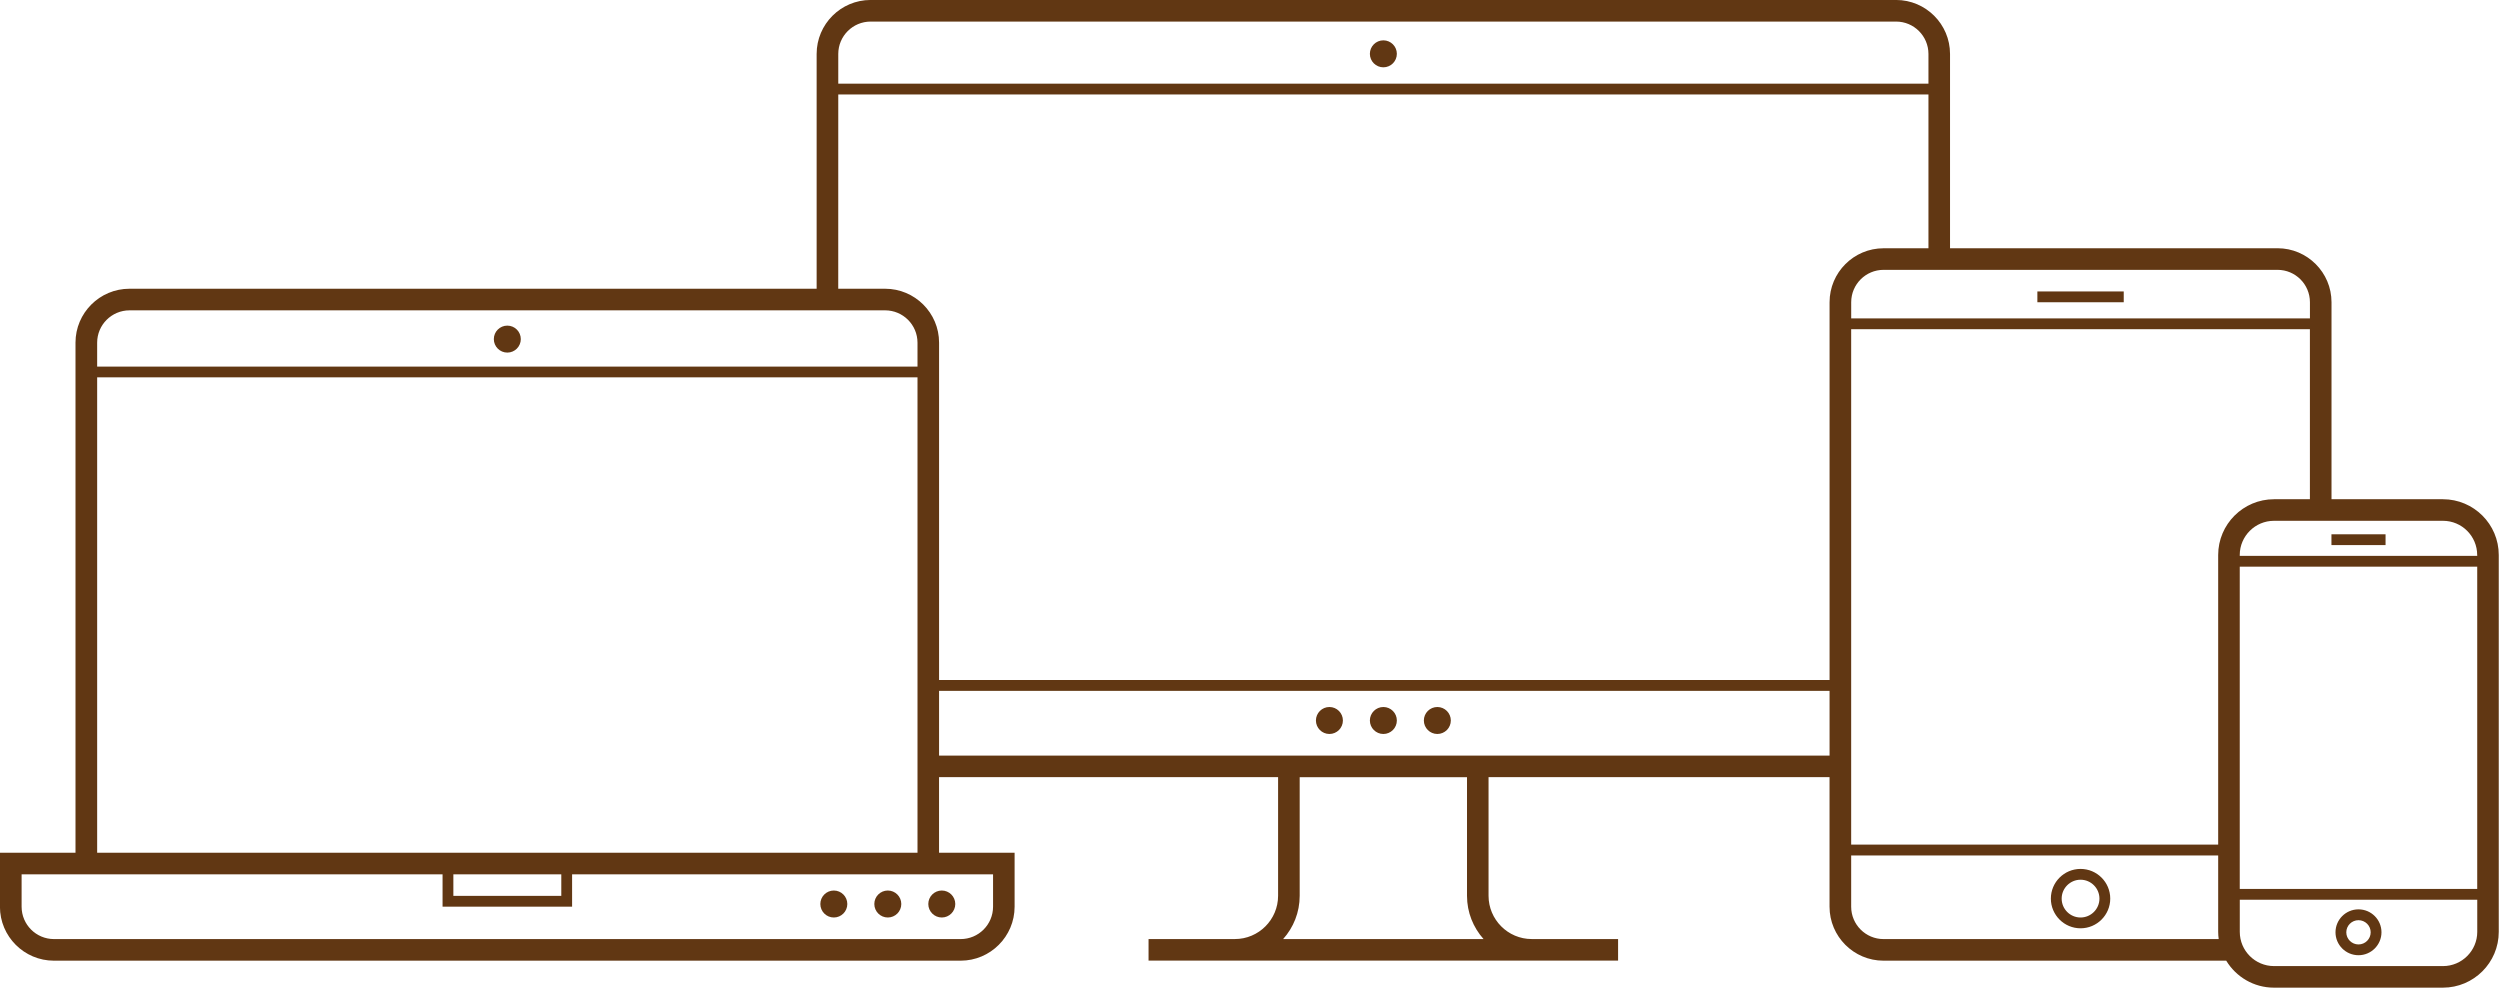 <?xml version="1.0" encoding="UTF-8"?> <svg xmlns="http://www.w3.org/2000/svg" height="32" viewBox="0 0 81 32" width="81"><path fill="#613713" d="m67.41 28.153c-.531 0-.962.431-.962.962s.432.962.962.962.962-.431.962-.962-.431-.962-.962-.962zm0 1.574c-.338 0-.612-.275-.612-.612s.275-.612.612-.612.612.275.612.612-.275.612-.612.612z"></path><path fill="#613713" d="m66.011 9.443h2.798v.35h-2.798z"></path><path fill="#613713" d="m45.258 1.744c0 .241-.196.437-.437.437s-.437-.196-.437-.437.196-.437.437-.437.437.196.437.437z"></path><path fill="#613713" d="m47.007 23.344c0 .241-.196.437-.437.437s-.437-.196-.437-.437.196-.437.437-.437.437.196.437.437z"></path><path fill="#613713" d="m45.258 23.344c0 .241-.196.437-.437.437s-.437-.196-.437-.437.196-.437.437-.437.437.196.437.437z"></path><path fill="#613713" d="m43.51 23.344c0 .241-.196.437-.437.437s-.437-.196-.437-.437.196-.437.437-.437.437.196.437.437z"></path><path fill="#613713" d="m16.437 11.424c.241 0 .437-.196.437-.437s-.196-.437-.437-.437-.437.196-.437.437.196.437.437.437z"></path><path fill="#613713" d="m30.514 29.727c.241 0 .437-.196.437-.437s-.196-.437-.437-.437-.437.196-.437.437.196.437.437.437z"></path><path fill="#613713" d="m28.765 29.727c.241 0 .437-.196.437-.437s-.196-.437-.437-.437-.437.196-.437.437.196.437.437.437z"></path><path fill="#613713" d="m27.016 29.727c.241 0 .437-.196.437-.437s-.196-.437-.437-.437-.437.196-.437.437.196.437.437.437z"></path><path fill="#613713" d="m76.415 29.463c-.411 0-.745.334-.745.743s.334.743.745.743.744-.333.745-.743c0-.41-.334-.743-.745-.743zm0 1.137c-.218 0-.395-.177-.395-.393s.177-.393.395-.393.395.177.395.393-.177.393-.395.393z"></path><path fill="#613713" d="m79.153 16.175h-3.612v-6.383c0-.964-.784-1.749-1.749-1.749h-10.611v-6.295c0-.964-.784-1.749-1.749-1.749h-33.224c-.964 0-1.749.784-1.749 1.749v7.607h-22.264c-.964 0-1.749.783-1.749 1.746v16.527h-2.448v1.749c0 .964.784 1.749 1.749 1.749h29.377c.964 0 1.749-.784 1.749-1.749v-1.749h-2.448v-2.448h10.985v3.843c0 .773-.628 1.402-1.399 1.402h-2.798v.699h15.213v-.699h-2.798c-.771 0-1.399-.63-1.399-1.402v-3.843h11.048v4.197c0 .964.784 1.749 1.749 1.749h11.104c.317.523.891.874 1.547.874h5.474c.998 0 1.809-.811 1.809-1.807v-12.211c0-.997-.811-1.807-1.809-1.807zm1.109 1.807v.029h-7.694v-.029c0-.61.498-1.108 1.11-1.108h5.474c.612 0 1.109.497 1.109 1.108zm-7.694.379h7.694v10.441h-7.694zm1.111-2.186c-.998 0-1.81.811-1.81 1.807v9.384h-11.891v-16.699h14.863v5.508zm1.163-6.383v.525h-14.863v-.525c0-.579.47-1.049 1.049-1.049h12.765c.579 0 1.049.47 1.049 1.049zm-46.633-9.093h33.224c.579 0 1.049.47 1.049 1.049v.962h-35.322v-.962c0-.579.47-1.049 1.049-1.049zm-1.049 2.361h35.322v4.984h-1.455c-.964 0-1.749.784-1.749 1.749v12.24h-28.852v-10.932c0-.963-.784-1.746-1.749-1.746h-1.518zm-22.963 6.995h24.481c.579 0 1.049.47 1.049 1.047v.776h-26.579v-.776c0-.577.47-1.047 1.049-1.047zm27.978 19.322c0 .579-.47 1.049-1.049 1.049h-29.377c-.579 0-1.049-.47-1.049-1.049v-1.049h13.639v1.049h4.197v-1.049h13.639zm-17.486-1.049h3.497v.699h-3.497zm-11.541-.7v-15.402h26.579v15.402zm44.92 2.798h-6.495c.334-.372.537-.864.537-1.402v-3.843h5.421v3.843c0 .539.204 1.03.537 1.402zm-17.642-5.945v-2.098h28.852v2.098zm30.601 5.945c-.579 0-1.049-.47-1.049-1.049v-1.661h11.891v2.477c0 .08.007.157.017.233zm18.126.875h-5.474c-.612 0-1.11-.497-1.11-1.108v-1.041h7.694v1.041c0 .61-.498 1.108-1.109 1.108z"></path><path fill="#613713" d="m75.539 17.311h1.753v.35h-1.753z"></path></svg> 